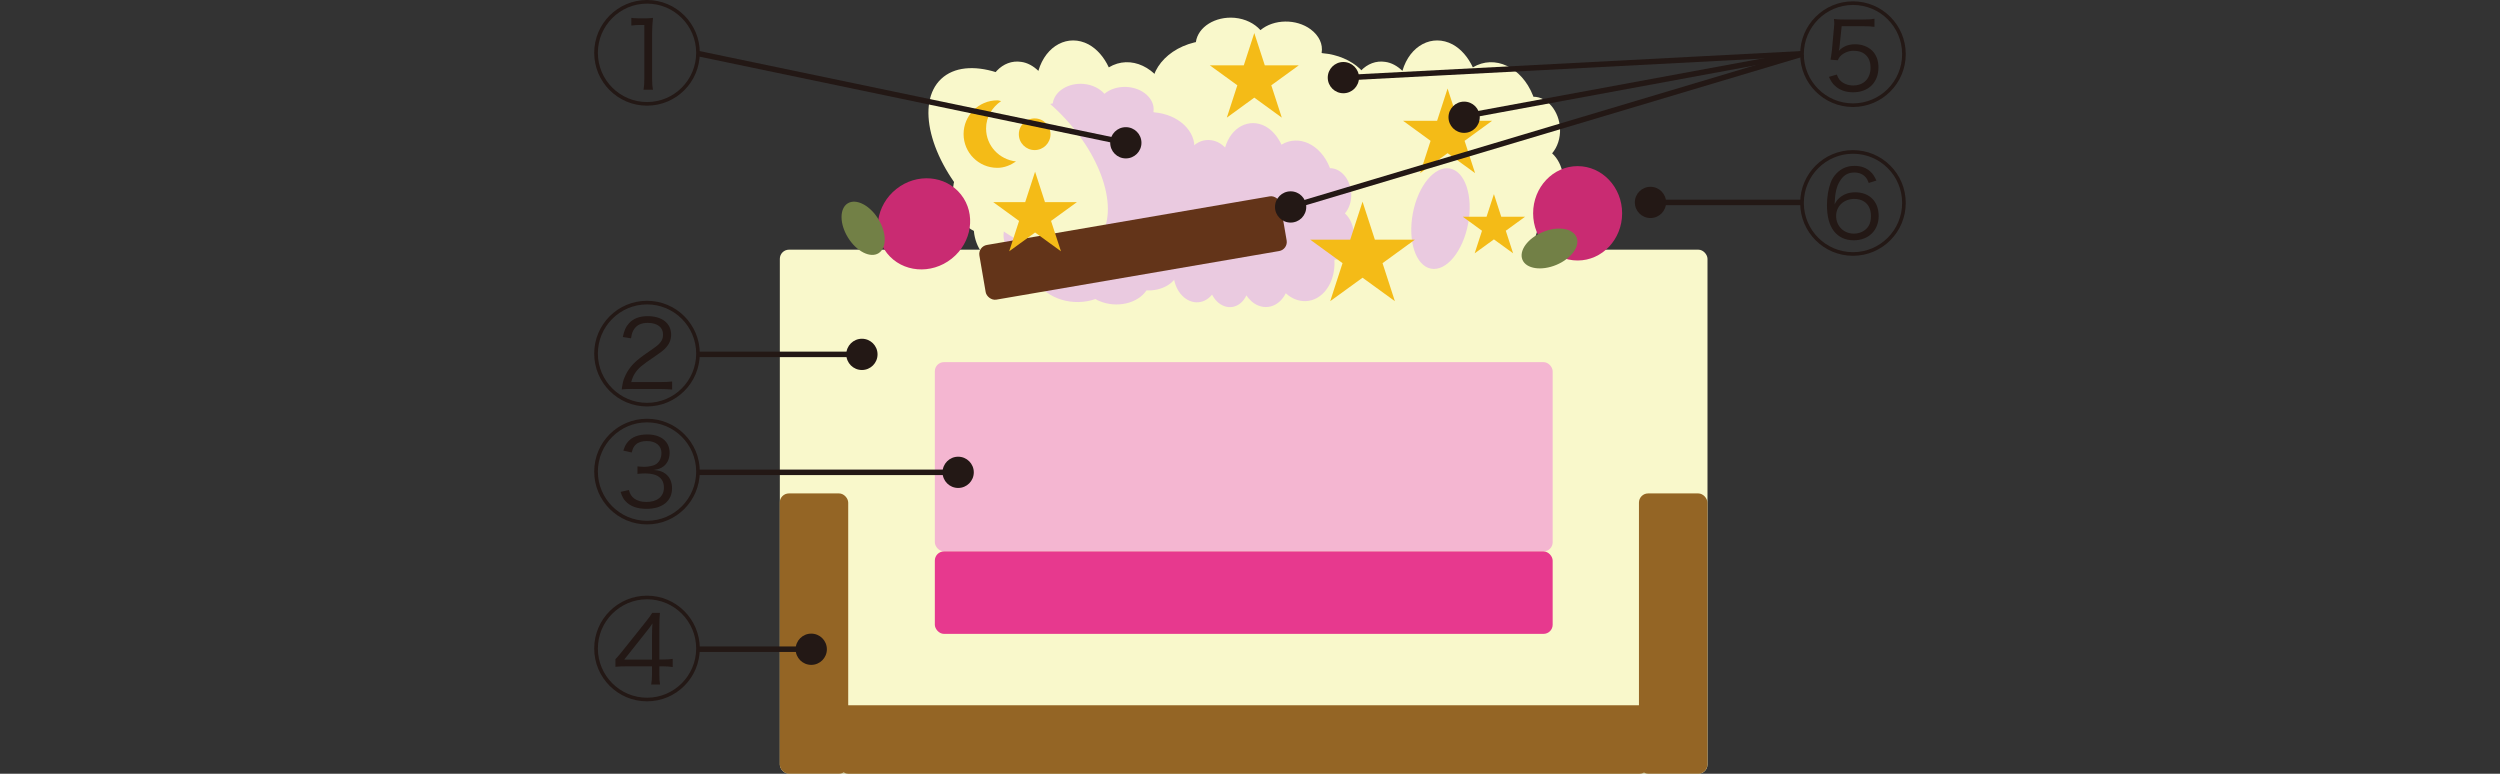 <?xml version="1.0" encoding="UTF-8"?><svg id="b" xmlns="http://www.w3.org/2000/svg" viewBox="0 0 600 185.69"><rect x="0" y="0" width="600" height="185.69" fill="#333333" stroke="none"/><g id="c"><rect x="187.16" y="59.92" width="222.64" height="125.77" rx="2.2" ry="2.2" style="fill:#f9f8cb; stroke-width:0px;"/><rect x="224.36" y="86.91" width="148.28" height="45.43" rx="2.2" ry="2.2" style="fill:#f4b6d1; stroke-width:0px;"/><rect x="201.35" y="169.26" width="194.34" height="16.43" rx="2.2" ry="2.2" style="fill:#946525; stroke-width:0px;"/><rect x="187.14" y="118.42" width="16.43" height="67.26" rx="2.2" ry="2.2" style="fill:#946525; stroke-width:0px;"/><rect x="393.35" y="118.42" width="16.43" height="67.26" rx="2.2" ry="2.2" style="fill:#946525; stroke-width:0px;"/><rect x="224.36" y="132.34" width="148.28" height="19.79" rx="2.2" ry="2.2" style="fill:#e7398e; stroke-width:0px;"/><path d="m369.38,50.89c.36,6.62-3.51,12.07-8.65,12.2-2.12.07-4.21-.77-5.94-2.37-2.15,4.32-6.67,5.44-10.19,2.51-.61-.56-1.18-1.18-1.62-1.87-1.7,3.62-5.41,4.59-8.3,2.29-.8-.61-1.49-1.52-2.02-2.51-2.59,3.2-6.83,3.08-9.54-.35-1.12-1.46-1.85-3.34-2.02-5.37-3.88-1.87-5.95-7.39-4.64-12.26.12-.42.24-.84.4-1.18-2.91-5.64-1.78-13.04,2.55-16.46,1.33-1.11,2.86-1.68,4.47-1.75.33-5.57,4.13-9.61,8.58-8.92,1.49.2,2.91.98,4.12,2.16,1.78-6.13,7.2-8.92,12.05-6.35,2.03,1.11,3.72,3.07,4.85,5.51,5.22-3.15,11.72-.08,14.43,6.75.04.15.08.22.11.3,3.32,0,6.18,3.41,6.39,7.66.09,2.3-.61,4.39-1.9,5.92,2.79,2.53,3.53,7.39,1.65,10.82-1.09,1.96-2.82,3.13-4.76,3.06" style="fill:#f9f8cb; fill-rule:evenodd; stroke-width:0px;"/><path d="m282.01,50.89c.36,6.62-3.51,12.07-8.65,12.2-2.12.07-4.21-.77-5.94-2.37-2.15,4.32-6.67,5.44-10.19,2.51-.61-.56-1.18-1.18-1.62-1.87-1.7,3.62-5.41,4.59-8.3,2.29-.8-.61-1.49-1.52-2.02-2.51-2.59,3.2-6.83,3.08-9.54-.35-1.12-1.46-1.85-3.34-2.02-5.37-3.88-1.87-5.95-7.39-4.64-12.26.12-.42.24-.84.4-1.18-2.91-5.64-1.78-13.04,2.55-16.46,1.33-1.11,2.86-1.68,4.47-1.75.33-5.57,4.13-9.61,8.58-8.92,1.49.2,2.91.98,4.12,2.16,1.78-6.13,7.2-8.92,12.05-6.35,2.03,1.11,3.72,3.07,4.85,5.51,5.22-3.15,11.72-.08,14.43,6.75.04.15.08.22.11.3,3.32,0,6.18,3.41,6.39,7.66.09,2.3-.61,4.39-1.9,5.92,2.79,2.53,3.53,7.39,1.65,10.82-1.09,1.96-2.82,3.13-4.76,3.06" style="fill:#f9f8cb; fill-rule:evenodd; stroke-width:0px;"/><path d="m317.42,12.77c7.28.6,12.65,5.65,12.02,11.28-.24,2.32-1.47,4.49-3.48,6.14,4.4,2.99,4.95,8.09,1.22,11.5-.71.59-1.47,1.12-2.3,1.49,3.71,2.4,4.21,6.6,1.27,9.41-.8.77-1.87,1.39-3.04,1.82,3.1,3.31,2.34,7.93-1.81,10.38-1.76,1-3.94,1.53-6.17,1.4-2.62,3.95-8.95,5.39-14.08,3.23-.46-.2-.89-.38-1.24-.62-6.6,2.34-14.51,0-17.6-5.26-1-1.61-1.39-3.36-1.22-5.14-6.04-1.19-9.88-5.95-8.46-10.71.44-1.59,1.5-3.03,2.98-4.17-6.42-2.87-8.66-9.2-5.13-14.11,1.51-2.05,3.92-3.61,6.76-4.48-2.65-6.17,1.68-12.82,9.53-14.75.17-.01.25-.05.34-.08.5-3.63,4.65-6.23,9.33-5.82,2.52.24,4.7,1.32,6.17,2.95,3.18-2.67,8.61-2.75,12.06-.18,1.99,1.49,2.99,3.55,2.62,5.66" style="fill:#f9f8cb; fill-rule:evenodd; stroke-width:0px;"/><path d="m389.31,51.19c0,6.26-4.78,11.33-10.68,11.33s-10.68-5.07-10.68-11.33,4.78-11.32,10.68-11.32,10.68,5.07,10.68,11.32Z" style="fill:#c92b72; fill-rule:evenodd; stroke-width:0px;"/><path d="m228.39,62.09c-4.9,3.89-11.85,3.3-15.51-1.32-3.67-4.62-2.66-11.52,2.24-15.41,4.9-3.89,11.84-3.3,15.51,1.32s2.66,11.52-2.23,15.4Z" style="fill:#c92b72; fill-rule:evenodd; stroke-width:0px;"/><path d="m210.86,60.77c-2,1.24-5.28-.43-7.33-3.73-2.05-3.3-2.08-6.99-.08-8.23,2-1.24,5.29.43,7.33,3.73,2.05,3.3,2.08,6.98.07,8.23Z" style="fill:#728046; fill-rule:evenodd; stroke-width:0px;"/><path d="m378.37,56.92c.91,2.17-1.26,5.15-4.84,6.65-3.59,1.5-7.23.95-8.14-1.22-.91-2.18,1.26-5.15,4.84-6.65,3.58-1.5,7.22-.95,8.13,1.23Z" style="fill:#728046; fill-rule:evenodd; stroke-width:0px;"/><ellipse cx="345.73" cy="52.46" rx="12.23" ry="6.75" transform="translate(230.09 382.48) rotate(-79.32)" style="fill:#eacae0; stroke-width:0px;"/><path d="m320.26,62.51c.29,5.3-2.81,9.65-6.92,9.76-1.69.05-3.37-.61-4.75-1.89-1.72,3.45-5.34,4.35-8.15,2.01-.49-.45-.95-.95-1.3-1.5-1.36,2.89-4.33,3.67-6.64,1.83-.64-.49-1.19-1.22-1.61-2.01-2.07,2.56-5.46,2.46-7.63-.28-.9-1.16-1.48-2.68-1.61-4.3-3.1-1.5-4.76-5.91-3.71-9.81.1-.33.19-.67.32-.95-2.33-4.51-1.43-10.43,2.04-13.17,1.06-.89,2.29-1.34,3.58-1.4.26-4.46,3.31-7.69,6.86-7.14,1.19.16,2.33.78,3.29,1.73,1.43-4.9,5.76-7.14,9.64-5.08,1.63.89,2.98,2.46,3.88,4.41,4.17-2.52,9.37-.06,11.55,5.4.03.12.07.18.09.24,2.66,0,4.95,2.72,5.11,6.13.07,1.84-.49,3.51-1.52,4.73,2.23,2.03,2.83,5.92,1.32,8.65-.87,1.57-2.26,2.51-3.81,2.44" style="fill:#eacae0; fill-rule:evenodd; stroke-width:0px;"/><path d="m277,26.96c5.82.48,10.12,4.52,9.62,9.02-.19,1.86-1.18,3.59-2.79,4.91,3.52,2.39,3.96,6.47.98,9.2-.56.47-1.18.89-1.84,1.2,2.97,1.92,3.37,5.28,1.01,7.52-.64.62-1.5,1.12-2.43,1.46,2.48,2.65,1.87,6.34-1.45,8.3-1.41.8-3.15,1.23-4.94,1.12-2.1,3.16-7.16,4.31-11.26,2.58-.36-.16-.71-.3-.99-.5-5.28,1.87-11.61,0-14.08-4.21-.8-1.29-1.11-2.69-.98-4.11-4.83-.95-7.91-4.76-6.77-8.57.35-1.27,1.2-2.42,2.38-3.34-5.14-2.29-6.93-7.36-4.1-11.29,1.21-1.64,3.14-2.89,5.41-3.58-2.12-4.94,1.34-10.25,7.63-11.8.14-.01.2-.04.27-.07.4-2.9,3.72-4.99,7.46-4.65,2.01.19,3.76,1.06,4.94,2.36,2.54-2.14,6.89-2.2,9.65-.15,1.59,1.19,2.39,2.84,2.1,4.53" style="fill:#eacae0; fill-rule:evenodd; stroke-width:0px;"/><polygon points="327.01 48.4 329.97 57.52 339.57 57.52 331.81 63.16 334.77 72.28 327.01 66.65 319.25 72.28 322.21 63.16 314.45 57.52 324.05 57.52 327.01 48.4" style="fill:#f4bb17; fill-rule:evenodd; stroke-width:0px;"/><polygon points="347.42 21.25 349.94 29 358.09 29 351.5 33.8 354.02 41.55 347.42 36.76 340.83 41.55 343.34 33.8 336.75 29 344.9 29 347.42 21.25" style="fill:#f4bb17; fill-rule:evenodd; stroke-width:0px;"/><polygon points="301.03 7.93 303.55 15.68 311.71 15.68 305.11 20.47 307.63 28.23 301.03 23.43 294.44 28.23 296.96 20.47 290.36 15.68 298.51 15.68 301.03 7.93" style="fill:#f4bb17; fill-rule:evenodd; stroke-width:0px;"/><polygon points="358.54 46.59 360.3 52.02 366.01 52.02 361.39 55.38 363.15 60.8 358.54 57.45 353.92 60.8 355.68 55.38 351.07 52.02 356.77 52.02 358.54 46.59" style="fill:#f4bb17; fill-rule:evenodd; stroke-width:0px;"/><ellipse cx="244.35" cy="38.61" rx="15.18" ry="26.99" transform="translate(39.73 177.63) rotate(-43.17)" style="fill:#f9f8cb; stroke-width:0px;"/><rect x="235.28" y="52.85" width="73.29" height="13.32" rx="2.2" ry="2.2" transform="translate(-6.15 46.92) rotate(-9.75)" style="fill:#633419; stroke-width:0px;"/><polygon points="248.42 41.21 250.79 48.51 258.46 48.51 252.25 53.02 254.63 60.31 248.42 55.8 242.21 60.31 244.58 53.02 238.37 48.51 246.05 48.51 248.42 41.21" style="fill:#f4bb17; fill-rule:evenodd; stroke-width:0px;"/><path d="m236.66,30.82c0-2.78,1.49-5.1,3.61-6.56-.31-.04-.59-.18-.91-.18-4.47,0-8.1,3.63-8.1,8.1s3.62,8.1,8.1,8.1c1.7,0,3.18-.64,4.48-1.53-4.02-.47-7.18-3.76-7.18-7.91Z" style="fill:#f4bb17; fill-rule:evenodd; stroke-width:0px;"/><circle cx="248.32" cy="32.22" r="3.8" style="fill:#f4bb17; stroke-width:0px;"/><path d="m167.95,12.67c0,7.01-5.66,12.69-12.67,12.69s-12.67-5.69-12.67-12.69,5.68-12.67,12.67-12.67,12.67,5.66,12.67,12.67Zm-24.46,0c0,6.53,5.29,11.82,11.8,11.82s11.79-5.29,11.79-11.82-5.29-11.8-11.79-11.8-11.8,5.29-11.8,11.8Zm8.01-8.38c.58.08.82.08,1.88.11h1.46c.64,0,.85,0,1.88-.11-.16,1.35-.21,2.59-.21,3.73v10.97c0,1.03.05,1.69.19,2.54h-2.25c.13-.9.19-1.51.19-2.54V6h-1.16c-.66,0-1.16.03-1.96.13v-1.85Z" style="fill:#231815; stroke-width:0px;"/><rect x="218.22" y="-28.86" width="1.32" height="104.85" transform="translate(151.12 233.02) rotate(-78.22)" style="fill:#231815; stroke-width:0px;"/><circle cx="270.2" cy="34.27" r="3.75" style="fill:#231815; stroke-width:0px;"/><path d="m167.95,84.86c0,7.01-5.66,12.69-12.67,12.69s-12.67-5.69-12.67-12.69,5.68-12.67,12.67-12.67,12.67,5.66,12.67,12.67Zm-24.46,0c0,6.53,5.29,11.82,11.8,11.82s11.79-5.29,11.79-11.82-5.29-11.8-11.79-11.8-11.8,5.29-11.8,11.8Zm8.23,8.49c-1.32,0-1.69.03-2.51.11.26-1.77.37-2.14.69-2.91.71-1.72,1.83-3.15,3.46-4.44.53-.45,1.03-.79,3.31-2.38,1.88-1.27,2.46-2.12,2.46-3.44,0-1.74-1.37-2.8-3.68-2.8-1.48,0-2.56.48-3.23,1.46-.42.61-.61,1.14-.77,2.25l-1.98-.32c.37-1.64.71-2.43,1.45-3.25,1.01-1.16,2.54-1.75,4.52-1.75,3.46,0,5.63,1.72,5.63,4.44,0,1.3-.48,2.36-1.48,3.36-.53.53-1.03.9-2.27,1.75-1.88,1.27-2.96,2.06-3.54,2.56-1.22,1.09-1.93,2.25-2.28,3.7h7.11c1.06,0,1.8-.03,2.7-.13v1.93c-1.01-.08-1.83-.13-2.72-.13h-6.88Z" style="fill:#231815; stroke-width:0px;"/><rect x="167.56" y="84.39" width="39.3" height="1.32" style="fill:#231815; stroke-width:0px;"/><circle cx="206.86" cy="85.05" r="3.75" style="fill:#231815; stroke-width:0px;"/><path d="m167.95,155.63c0,7.01-5.66,12.69-12.67,12.69s-12.67-5.69-12.67-12.69,5.68-12.67,12.67-12.67,12.67,5.66,12.67,12.67Zm-24.46,0c0,6.53,5.29,11.82,11.8,11.82s11.79-5.29,11.79-11.82-5.29-11.8-11.79-11.8-11.8,5.29-11.8,11.8Zm4.21,2.59c.42-.45,1.11-1.24,1.48-1.72l5.68-7.11c.95-1.19,1.11-1.43,1.67-2.3h1.85c-.11,1.24-.13,1.82-.13,3.81v7.38h.82c1.16,0,1.67-.03,2.38-.16v1.96c-.85-.11-1.51-.16-2.35-.16h-.85v1.93c0,1.14.03,1.64.16,2.43h-2.12c.13-.85.19-1.46.19-2.43v-1.93h-6.03c-1.14,0-2.03.03-2.75.11v-1.8Zm8.78-5.6c0-1.09.03-1.96.11-2.99-.63.93-.71,1.03-1.53,2.06l-5.24,6.61h6.66v-5.68Z" style="fill:#231815; stroke-width:0px;"/><rect x="167.56" y="155.15" width="27.14" height="1.32" style="fill:#231815; stroke-width:0px;"/><circle cx="194.7" cy="155.82" r="3.75" style="fill:#231815; stroke-width:0px;"/><path d="m167.95,113.17c0,7.01-5.66,12.69-12.67,12.69s-12.67-5.69-12.67-12.69,5.68-12.67,12.67-12.67,12.67,5.66,12.67,12.67Zm-24.46,0c0,6.53,5.29,11.82,11.8,11.82s11.79-5.29,11.79-11.82-5.29-11.8-11.79-11.8-11.8,5.29-11.8,11.8Zm7.43,4.42c.32,1.08.64,1.56,1.3,2.06.77.56,1.72.82,2.91.82,2.59,0,4.21-1.29,4.21-3.44,0-2.25-1.54-3.41-4.5-3.41-.56,0-1.11.03-1.85.11v-1.8c.5.05,1.19.11,1.61.11.74,0,1.67-.16,2.3-.37,1.14-.4,1.85-1.54,1.85-2.96,0-1.74-1.35-2.86-3.52-2.86-1.14,0-2.06.29-2.64.85-.5.45-.71.9-.98,1.9l-2.01-.45c.37-1.08.61-1.56,1.09-2.11,1-1.19,2.56-1.77,4.65-1.77,3.31,0,5.37,1.69,5.37,4.39,0,1.45-.56,2.64-1.59,3.36-.61.42-1.14.61-2.22.77,1.37.13,2.09.34,2.86.95,1.01.77,1.53,1.98,1.53,3.46,0,3.04-2.33,4.92-6.11,4.92-2.28,0-3.94-.61-5.08-1.85-.5-.53-.77-1.06-1.16-2.22l1.98-.45Z" style="fill:#231815; stroke-width:0px;"/><rect x="167.56" y="112.7" width="60.36" height="1.32" style="fill:#231815; stroke-width:0px;"/><circle cx="229.96" cy="113.36" r="3.75" style="fill:#231815; stroke-width:0px;"/><path d="m457.38,48.7c0,7.01-5.66,12.69-12.67,12.69s-12.67-5.69-12.67-12.69,5.68-12.67,12.67-12.67,12.67,5.66,12.67,12.67Zm-24.46,0c0,6.53,5.29,11.82,11.8,11.82s11.79-5.29,11.79-11.82-5.29-11.8-11.79-11.8-11.8,5.29-11.8,11.8Zm15.58-4.79c-.26-.71-.42-1.01-.77-1.4-.69-.74-1.59-1.11-2.7-1.11-1.51,0-2.62.66-3.46,2.06-.82,1.35-1.14,2.72-1.27,5.55.4-.71.61-1,1.06-1.43,1.06-.95,2.3-1.43,3.89-1.43,3.44,0,5.63,2.22,5.63,5.68s-2.41,5.84-5.98,5.84c-2.01,0-3.62-.74-4.76-2.19-1.11-1.43-1.67-3.52-1.67-6.29,0-1.9.32-3.78.87-5.31.58-1.61,1.88-3.01,3.36-3.62.74-.32,1.48-.45,2.43-.45,1.56,0,2.88.5,3.83,1.43.56.53.85.98,1.38,2.09l-1.85.58Zm-7.83,7.93c0,2.41,1.82,4.23,4.26,4.23,1.48,0,2.83-.69,3.52-1.82.4-.64.58-1.43.58-2.41,0-2.54-1.53-4.1-4.02-4.1s-4.34,1.74-4.34,4.1Z" style="fill:#231815; stroke-width:0px;"/><rect x="397.24" y="47.92" width="35.48" height="1.32" style="fill:#231815; stroke-width:0px;"/><circle cx="396.11" cy="48.58" r="3.75" style="fill:#231815; stroke-width:0px;"/><path d="m457.38,12.99c0,7.01-5.66,12.69-12.67,12.69s-12.67-5.69-12.67-12.69,5.68-12.67,12.67-12.67,12.67,5.66,12.67,12.67Zm-24.46,0c0,6.53,5.29,11.82,11.8,11.82s11.79-5.29,11.79-11.82-5.29-11.8-11.79-11.8-11.8,5.29-11.8,11.8Zm6.4,1.35c.13-.69.24-1.37.34-2.3l.48-5.26c.08-.82.08-.9.08-1.46,0-.21-.03-.42-.08-.77.66.11,1.06.13,2.46.13h4.6c1.24,0,1.8-.03,2.67-.19v1.96c-.79-.13-1.48-.16-2.64-.16h-5.23l-.48,4.65c-.03.45-.11.85-.21,1.27,1.03-1.09,2.3-1.59,3.94-1.59s3.07.58,4.07,1.53c.98.98,1.51,2.35,1.51,4.02,0,3.62-2.41,5.98-6.08,5.98-1.77,0-3.25-.53-4.36-1.56-.63-.58-.92-1.06-1.45-2.14l1.9-.56c.24.66.4.93.69,1.3.77.85,1.9,1.32,3.25,1.32,2.51,0,4.15-1.67,4.15-4.26s-1.53-4.07-4.1-4.07c-1.19,0-2.43.53-3.2,1.35-.24.26-.34.48-.56.93l-1.75-.13Z" style="fill:#231815; stroke-width:0px;"/><rect x="322.34" y="15.09" width="110.45" height="1.32" transform="translate(-.31 19.81) rotate(-3)" style="fill:#231815; stroke-width:0px;"/><rect x="352.18" y="19.59" width="81.21" height="1.32" transform="translate(2.85 71.67) rotate(-10.46)" style="fill:#231815; stroke-width:0px;"/><rect x="307.06" y="30.61" width="128.35" height="1.32" transform="translate(6.59 107.63) rotate(-16.64)" style="fill:#231815; stroke-width:0px;"/><circle cx="322.41" cy="18.63" r="3.75" style="fill:#231815; stroke-width:0px;"/><circle cx="351.39" cy="28.14" r="3.75" style="fill:#231815; stroke-width:0px;"/><circle cx="309.75" cy="49.67" r="3.75" style="fill:#231815; stroke-width:0px;"/><rect y="83.92" width="600" height="10" style="fill:#231815; opacity:0; stroke-width:0px;"/></g></svg>